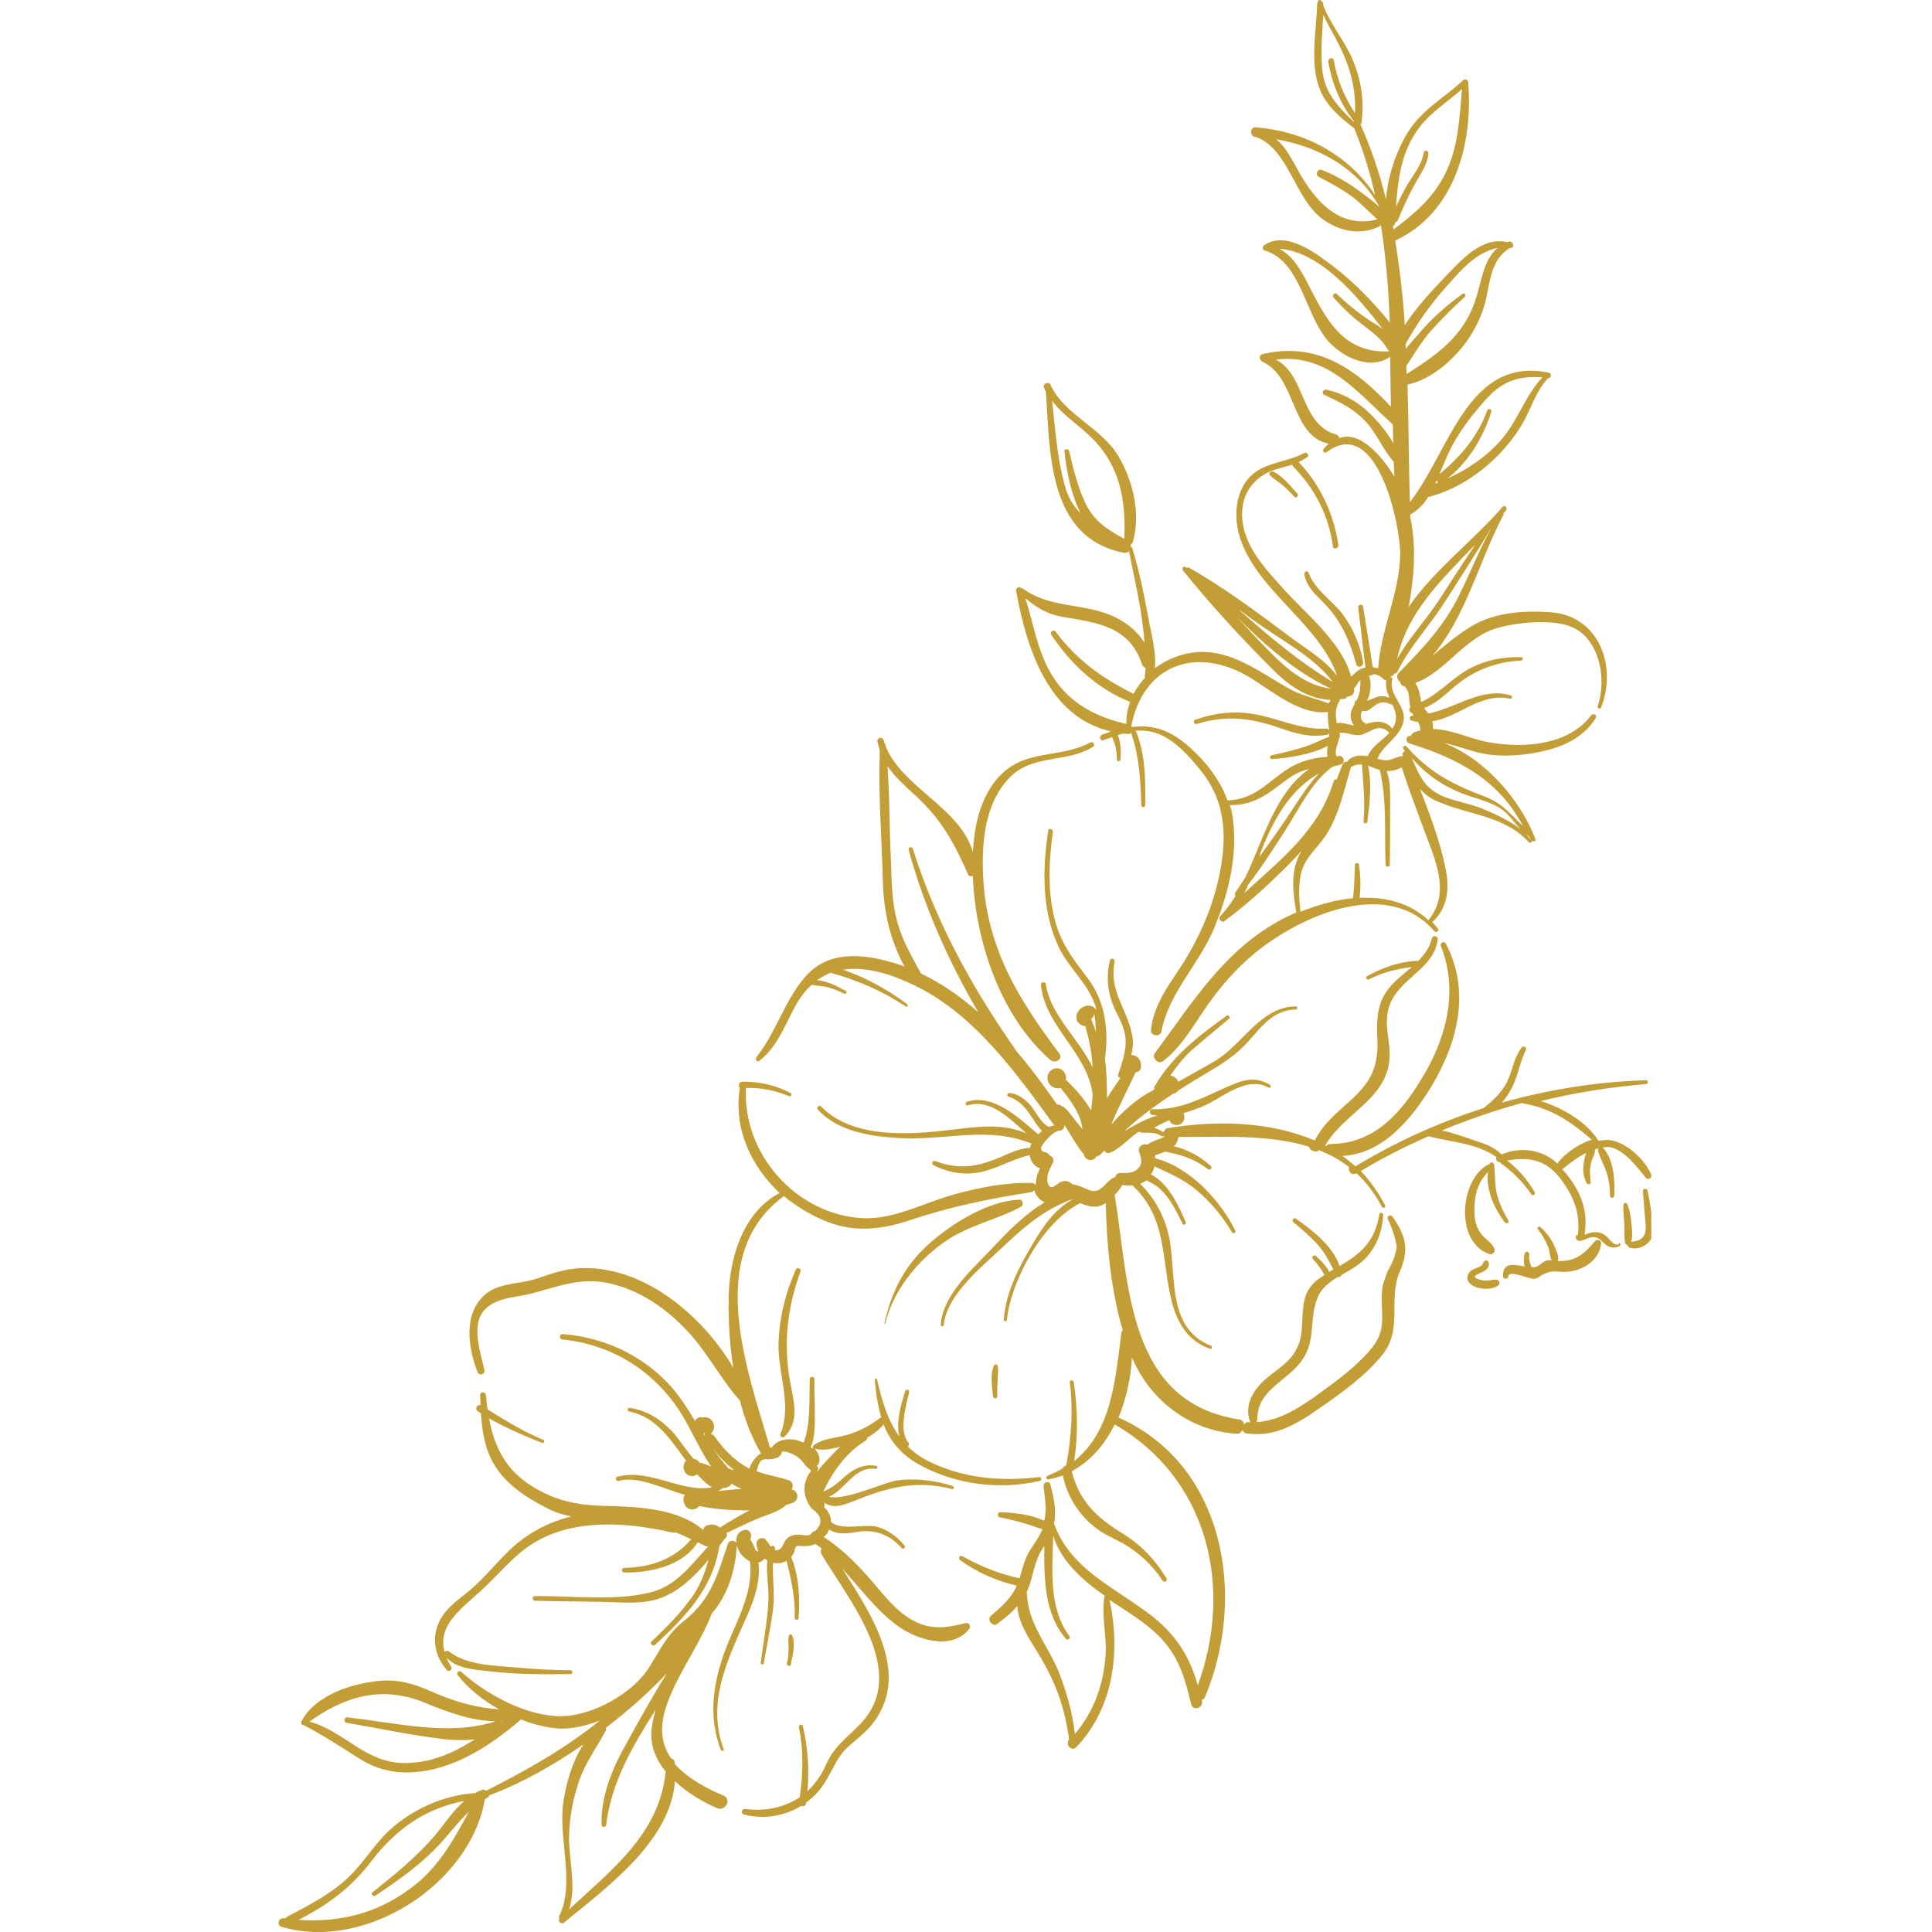 <svg xmlns="http://www.w3.org/2000/svg" xmlns:xlink="http://www.w3.org/1999/xlink" width="128" zoomAndPan="magnify" viewBox="0 0 96 96" height="128" preserveAspectRatio="xMidYMid meet" version="1.0"><defs><clipPath id="6f4d131e09"><path d="M 13.84 0 L 82.051 0 L 82.051 96 L 13.84 96 Z M 13.84 0 " clip-rule="nonzero"/></clipPath></defs><g clip-path="url(#6f4d131e09)"><path fill="#c39d35" d="M 74.797 60.758 C 74.875 60.836 75.008 60.742 74.953 60.645 C 74.703 60.242 74.492 59.781 74.375 59.32 C 74.262 58.84 74.301 58.359 74.242 57.879 C 74.223 57.746 74.051 57.707 74.012 57.84 L 74.012 57.859 C 73.973 57.859 73.934 57.859 73.914 57.879 C 72.512 58.688 72.301 61.738 74.012 62.316 C 74.184 62.371 74.336 62.16 74.242 62.008 C 74.105 61.758 73.934 61.66 73.723 61.453 C 73.359 61.086 73.262 60.645 73.262 60.145 C 73.262 59.398 73.414 58.762 73.934 58.246 C 73.82 59.129 74.281 60.125 74.797 60.758 Z M 63.277 23.434 C 63.145 23.379 62.988 23.531 63.125 23.645 C 63.316 23.82 63.547 23.953 63.758 24.125 C 63.949 24.301 64.141 24.492 64.316 24.684 C 64.41 24.777 64.547 24.645 64.469 24.531 C 64.121 24.145 63.738 23.664 63.277 23.434 Z M 65.023 28.465 C 64.969 28.332 64.797 28.387 64.812 28.523 C 64.91 29.234 65.523 29.656 65.965 30.156 C 66.695 30.98 67.098 31.922 67.387 32.996 C 67.445 33.227 67.77 33.133 67.73 32.898 C 67.598 32.074 67.254 31.27 66.773 30.598 C 66.234 29.848 65.352 29.348 65.023 28.465 Z M 39.297 82.707 C 39.375 82.285 39.547 81.648 39.355 81.246 C 39.316 81.188 39.219 81.207 39.203 81.266 C 39.145 81.457 39.184 81.668 39.184 81.879 C 39.184 82.148 39.164 82.398 39.105 82.648 C 39.086 82.781 39.258 82.84 39.297 82.707 Z M 39.547 63.082 C 39.027 64.254 38.723 65.465 38.684 66.75 C 38.645 68.246 39.375 69.82 38.777 71.262 C 38.723 71.379 38.914 71.473 38.988 71.379 C 39.758 70.629 39.43 69.59 39.258 68.652 C 38.914 66.789 39.125 64.945 39.777 63.18 C 39.836 63.047 39.605 62.93 39.547 63.082 Z M 49.57 67.863 C 49.551 67.789 49.434 67.77 49.395 67.844 C 49.184 68.266 49.301 68.918 49.34 69.383 C 49.359 69.516 49.551 69.516 49.551 69.383 C 49.551 69.113 49.551 68.844 49.57 68.574 C 49.57 68.344 49.629 68.094 49.57 67.863 Z M 79.273 61.66 C 78.676 62.336 78.312 62.68 77.41 62.66 C 77.484 62.41 77.312 62.086 77.219 61.875 C 77.062 61.527 76.832 61.238 76.547 60.973 C 76.469 60.914 76.352 60.988 76.41 61.066 C 76.621 61.336 76.797 61.645 76.93 61.969 C 77.004 62.16 77.004 62.43 77.102 62.621 C 76.988 62.621 76.891 62.621 76.777 62.66 C 76.641 62.719 76.469 62.91 76.332 62.949 C 76.277 62.969 76.18 62.969 76.102 62.969 C 76.027 62.758 75.949 62.582 75.988 62.352 C 76.008 62.199 75.797 62.125 75.758 62.297 C 75.719 62.488 75.699 62.719 75.758 62.93 C 75.238 62.832 74.664 62.699 74.684 63.41 C 74.684 63.582 74.934 63.582 74.953 63.41 C 74.988 63.082 76.027 63.582 76.238 63.543 C 76.508 63.504 76.469 63.41 76.699 63.312 C 77.141 63.102 77.312 63.199 77.754 63.199 C 78.562 63.199 79.5 62.641 79.559 61.777 C 79.578 61.645 79.367 61.547 79.273 61.66 Z M 74.336 63.582 C 74.125 63.582 73.914 63.66 73.684 63.621 C 73.57 63.602 73.453 63.562 73.359 63.523 C 73.184 63.43 73.34 63.352 73.473 63.293 C 73.723 63.18 74.031 63.062 73.973 62.738 C 73.953 62.602 73.742 62.602 73.703 62.738 C 73.645 62.988 73.281 62.988 73.09 63.141 C 72.934 63.273 72.84 63.504 72.973 63.699 C 73.242 64.082 74.125 64.156 74.473 63.852 C 74.566 63.754 74.473 63.582 74.336 63.582 Z M 77.391 57.82 C 77.391 57.805 77.41 57.785 77.43 57.746 C 77.793 57.305 78.445 56.824 79.098 56.633 C 78.043 55.73 77.102 55.078 75.699 54.828 C 75.68 54.828 75.645 54.809 75.625 54.809 C 74.281 55.172 72.953 55.633 71.648 56.172 C 72.168 56.285 72.688 56.461 73.164 56.633 C 73.684 56.805 74.223 56.957 74.605 57.363 C 75.566 56.957 76.641 57.113 77.391 57.82 Z M 56.559 58.055 C 56.809 57.785 56.691 57.516 56.598 57.227 C 56.52 56.996 56.789 56.785 57 56.883 C 57.152 56.766 57.344 56.691 57.555 56.613 C 57.652 56.574 57.805 56.535 57.863 56.461 C 57.844 56.461 57.844 56.441 57.824 56.441 C 57.785 56.477 57.73 56.477 57.691 56.441 C 57.48 56.305 57.25 56.285 57.02 56.285 C 56.867 56.285 56.711 56.305 56.598 56.23 C 56.578 56.246 56.559 56.246 56.539 56.266 C 56.059 56.574 55.656 57.094 55.137 57.285 C 55.043 57.324 54.926 57.266 54.867 57.168 C 54.793 57.246 54.734 57.324 54.656 57.383 C 54.598 57.438 54.523 57.457 54.465 57.477 C 54.332 57.746 53.891 57.668 53.852 57.344 C 53.582 57.055 53.391 56.691 53.18 56.363 C 53.082 56.211 52.988 56.035 52.871 55.883 C 52.91 55.996 52.852 56.152 52.68 56.172 C 52.41 56.191 52.121 56.496 51.949 56.691 C 51.875 56.785 51.699 56.977 51.738 57.113 C 51.777 57.246 51.891 57.227 51.988 57.266 C 52.066 57.305 52.121 57.344 52.16 57.418 C 52.297 57.457 52.391 57.629 52.316 57.785 C 52.199 58.016 52.066 58.227 52.047 58.492 C 52.027 58.629 52.047 58.992 52.258 58.992 C 52.391 58.992 52.621 58.742 52.777 58.707 C 52.988 58.648 53.121 58.707 53.293 58.84 C 53.293 58.84 53.293 58.84 53.312 58.859 C 53.332 58.859 53.352 58.859 53.391 58.859 C 53.621 58.918 53.832 59.012 54.062 59.109 C 54.426 59.262 54.617 59.164 54.867 58.918 C 55.043 58.727 55.215 58.551 55.426 58.477 C 55.445 58.359 55.539 58.285 55.676 58.285 C 55.965 58.285 56.309 58.32 56.559 58.055 Z M 53.641 50.352 C 53.641 50.336 53.641 50.336 53.641 50.352 Z M 53.945 50.469 Z M 54.215 50.641 C 54.312 50.852 54.387 51.062 54.445 51.273 C 54.445 50.969 54.426 50.66 54.371 50.352 C 54.371 50.449 54.312 50.566 54.215 50.641 Z M 54.887 79.289 C 53.793 78.52 52.738 77.598 52.332 76.312 C 52.297 78.02 52.086 79.863 53.141 81.305 C 53.219 81.398 53.043 81.535 52.969 81.438 C 51.891 80.191 51.875 78.441 51.891 76.812 C 51.816 76.926 51.738 77.062 51.66 77.195 C 51.355 77.809 51.297 78.52 51.008 79.133 C 51.008 79.152 51.027 79.172 51.027 79.191 C 51.086 80.711 52.086 81.766 52.621 83.109 C 53.004 84.086 53.293 85.125 53.41 86.16 C 54.387 85.008 54.848 83.664 54.945 82.129 C 54.984 81.305 54.715 80.152 54.887 79.289 Z M 40.488 71.992 C 40.641 72.164 40.738 72.375 40.719 72.605 C 40.699 72.703 40.66 72.797 40.582 72.836 C 40.641 72.875 40.68 72.934 40.641 73.027 C 40.621 73.066 40.621 73.105 40.602 73.145 C 40.758 72.914 40.949 72.703 41.121 72.531 C 41.332 72.301 41.543 72.07 41.754 71.879 C 41.332 72.012 40.871 72.086 40.488 71.992 Z M 36.82 73.988 C 36.84 73.988 36.859 73.988 36.859 73.988 C 36.688 73.91 36.512 73.836 36.359 73.719 C 36.262 73.875 36.129 73.93 35.957 73.93 C 35.859 73.988 35.766 74.047 35.668 74.086 C 36.07 74.047 36.438 74.008 36.82 73.988 Z M 36.207 72.973 C 36.301 73.008 36.398 73.027 36.477 73.047 C 36.035 72.703 35.648 72.301 35.359 71.879 C 35.609 72.262 35.898 72.625 36.207 72.973 Z M 34.957 71.223 C 34.996 71.281 35.035 71.359 35.074 71.414 C 35.055 71.398 35.055 71.379 35.035 71.34 C 35.016 71.281 34.996 71.242 35.016 71.184 C 34.996 71.203 34.977 71.223 34.957 71.223 Z M 80.441 61.93 C 80.191 62.047 79.98 61.988 79.77 61.836 C 79.578 61.68 79.465 61.469 79.176 61.469 C 78.945 61.469 78.754 61.625 78.523 61.66 C 78.371 61.699 78.215 61.488 78.352 61.375 C 78.371 61.355 78.387 61.355 78.406 61.336 C 78.523 60.242 78.195 59.453 77.543 58.57 C 76.812 57.609 75.949 57.477 74.895 57.668 C 75.449 58.109 75.91 58.629 76.258 59.242 C 76.316 59.359 76.16 59.453 76.086 59.34 C 75.68 58.742 75.184 58.246 74.605 57.82 C 74.566 57.805 74.547 57.766 74.547 57.746 C 74.395 57.766 74.301 57.609 74.355 57.496 C 73.395 56.805 72.07 56.746 70.977 56.461 C 69.844 56.957 68.711 57.535 67.617 58.188 C 68.078 58.668 68.48 59.242 68.828 59.895 C 68.883 59.992 68.73 60.07 68.672 59.973 C 68.309 59.301 67.887 58.742 67.406 58.301 C 67.406 58.301 67.406 58.301 67.387 58.301 C 67.156 58.438 66.965 58.188 67.043 57.996 C 66.578 57.629 66.062 57.363 65.543 57.148 C 65.391 57.305 65.082 57.168 65.043 56.977 C 63.047 56.363 60.707 56.496 58.555 56.496 C 58.535 56.633 58.477 56.785 58.402 56.883 C 58.383 56.902 58.344 56.938 58.324 56.957 C 59.016 57.113 59.648 57.477 60.168 57.938 C 60.262 58.035 60.129 58.168 60.016 58.09 C 59.359 57.59 58.668 57.363 57.902 57.227 C 57.863 57.246 57.824 57.246 57.805 57.266 C 57.672 57.324 57.52 57.344 57.383 57.418 C 57.402 57.457 57.402 57.516 57.402 57.555 C 59.113 57.996 60.629 59.629 61.379 61.145 C 61.434 61.238 61.281 61.336 61.223 61.238 C 60.742 60.434 60.129 59.684 59.398 59.09 C 58.766 58.57 58.074 58.285 57.363 57.957 C 57.324 58.109 57.27 58.246 57.191 58.359 C 58.055 58.781 58.574 59.934 58.918 60.723 C 58.957 60.816 58.824 60.914 58.766 60.816 C 58.496 60.281 58.227 59.703 57.824 59.262 C 57.574 58.973 57.289 58.801 56.961 58.648 C 56.867 58.727 56.77 58.781 56.652 58.82 C 57.48 59.645 57.98 60.645 58.152 61.816 C 58.422 63.621 58.074 66.039 60.168 66.867 C 60.262 66.902 60.227 67.059 60.129 67.02 C 59.035 66.652 58.477 65.715 58.211 64.621 C 57.691 62.469 57.996 60.531 56.27 58.898 C 56.098 58.918 55.945 58.918 55.77 58.879 C 55.676 59.051 55.539 59.223 55.387 59.379 C 56.117 63.793 55.98 69.668 61.57 70.531 C 61.723 70.551 61.801 70.668 61.82 70.801 C 61.855 70.727 61.934 70.648 62.051 70.668 C 62.086 70.668 62.105 70.668 62.145 70.668 C 62.125 70.648 62.105 70.609 62.086 70.57 C 61.855 69.766 62.262 69.094 62.855 68.555 C 63.258 68.191 63.758 67.902 64.121 67.48 C 64.832 66.637 64.641 65.906 64.758 64.945 C 64.832 64.176 65.18 63.734 65.812 63.352 C 65.754 63.254 65.695 63.16 65.641 63.062 C 65.523 62.891 65.391 62.719 65.234 62.566 C 65.141 62.469 65.293 62.316 65.391 62.41 C 65.562 62.566 65.715 62.719 65.852 62.891 C 65.926 62.988 66.004 63.082 66.043 63.199 C 66.121 63.16 66.176 63.121 66.254 63.082 C 66.043 62.66 65.832 62.258 65.504 61.875 C 65.121 61.453 64.699 61.086 64.258 60.723 C 64.16 60.645 64.297 60.473 64.391 60.551 C 65.199 61.125 66.234 61.91 66.562 62.91 C 67.578 62.316 68.309 61.738 68.539 60.336 C 68.559 60.223 68.73 60.262 68.73 60.355 C 68.691 61.164 68.422 61.91 67.867 62.508 C 67.52 62.871 67.078 63.121 66.656 63.352 C 66.637 63.43 66.562 63.469 66.484 63.449 C 66.023 63.719 65.621 64.043 65.43 64.582 C 65.062 65.598 65.371 66.617 64.719 67.559 C 63.988 68.633 62.492 69.016 62.473 70.512 C 62.473 70.57 62.453 70.629 62.414 70.668 C 63.625 70.59 64.621 69.918 65.602 69.207 C 66.504 68.555 67.52 67.805 68.211 66.922 C 68.98 65.945 68.539 65.062 68.691 63.984 C 68.75 63.641 68.848 63.484 68.941 63.18 C 69.172 62.812 69.344 62.391 69.402 61.949 C 69.324 61.469 69.172 61.008 68.961 60.586 C 68.883 60.434 69.094 60.316 69.191 60.453 C 69.844 61.395 70.035 62.066 69.574 63.141 C 68.941 64.543 69.73 66 68.711 67.289 C 67.867 68.363 66.617 69.246 65.504 70.016 C 64.41 70.781 63.297 71.434 61.934 71.223 C 61.82 71.203 61.762 71.129 61.742 71.051 C 61.684 71.164 61.59 71.262 61.434 71.242 C 59.133 71.09 57.172 69.609 56.27 67.5 C 56.27 67.48 56.25 67.461 56.25 67.422 C 56.191 68.422 55.98 69.477 55.578 70.438 C 60.898 72.797 61.953 79.383 59.879 84.316 C 59.84 84.395 59.785 84.453 59.707 84.473 C 59.707 84.492 59.727 84.512 59.727 84.531 C 59.805 84.875 59.266 85.027 59.188 84.684 C 58.883 83.379 58.555 82.246 57.555 81.266 C 56.848 80.574 55.965 80.055 55.137 79.5 C 55.676 82.055 55.348 84.855 53.484 86.812 C 53.254 87.047 52.91 86.699 53.121 86.449 C 52.91 84.777 52.391 83.434 51.488 81.996 C 51.047 81.285 50.605 80.594 50.547 79.805 C 50.262 80.152 49.895 80.422 49.551 80.691 C 49.32 80.863 49.012 80.461 49.242 80.285 C 49.781 79.824 50.242 79.422 50.527 78.789 C 49.512 78.559 48.57 78.137 47.707 77.523 C 47.59 77.445 47.688 77.254 47.82 77.328 C 48.723 77.828 49.664 78.215 50.664 78.422 C 50.777 78.059 50.855 77.695 51.008 77.348 C 51.184 76.965 51.43 76.695 51.625 76.332 C 51.699 76.215 51.738 76.102 51.797 75.984 C 51.527 75.91 51.258 75.793 50.988 75.719 C 50.547 75.582 50.105 75.484 49.664 75.391 C 49.531 75.352 49.57 75.141 49.703 75.141 C 50.395 75.16 51.219 75.254 51.875 75.562 C 51.891 75.543 51.891 75.523 51.91 75.504 C 52.008 74.988 51.93 74.469 51.855 73.875 C 51.816 73.645 52.141 73.547 52.199 73.777 C 52.332 74.316 52.469 74.871 52.41 75.43 C 52.41 75.523 52.391 75.602 52.371 75.699 C 53.199 78.02 55.465 78.902 57.27 80.324 C 58.461 81.266 59.133 82.359 59.516 83.742 C 61.301 78.887 60.035 73.453 55.387 70.781 C 54.906 71.762 54.195 72.605 53.254 73.105 C 53.621 74.566 54.465 75.391 55.75 76.176 C 56.691 76.754 57.383 77.484 57.961 78.422 C 58.035 78.559 57.844 78.672 57.766 78.539 C 57.27 77.77 56.598 77.156 55.809 76.695 C 55.328 76.426 54.828 76.234 54.406 75.891 C 53.582 75.238 53.023 74.336 52.812 73.316 C 52.582 73.395 52.352 73.469 52.102 73.508 C 51.988 73.527 51.949 73.375 52.047 73.336 C 52.316 73.223 52.562 73.105 52.797 72.973 C 52.832 72.895 52.91 72.836 52.988 72.816 C 52.988 72.797 52.988 72.797 52.988 72.777 C 53.234 71.414 53.332 70.055 53.16 68.691 C 53.141 68.574 53.332 68.555 53.352 68.672 C 53.543 69.996 53.582 71.281 53.371 72.605 C 55.215 71.129 55.406 68.691 55.715 66.27 C 55.715 66.195 55.75 66.137 55.789 66.098 C 55.195 64.102 54.984 61.797 54.945 59.781 C 54.867 59.82 54.812 59.859 54.734 59.895 C 54.387 60.031 54.023 59.934 53.68 59.781 C 51.816 60.703 50.242 63.621 50.031 65.578 C 50.012 65.676 49.855 65.676 49.875 65.578 C 49.992 64.156 50.625 62.969 51.336 61.777 C 51.855 60.895 52.43 60.07 53.312 59.59 C 53.312 59.59 53.312 59.59 53.293 59.59 C 51.91 60.07 50.855 60.988 49.801 61.988 C 48.762 62.969 47.035 64.352 46.898 65.828 C 46.898 65.926 46.746 65.926 46.746 65.828 C 46.844 64.352 48.301 63.082 49.262 62.066 C 50.031 61.238 50.914 60.336 51.91 59.742 C 51.719 59.664 51.547 59.492 51.449 59.301 C 51.43 59.242 51.41 59.184 51.395 59.129 C 51.355 59.184 51.297 59.242 51.219 59.242 C 49.129 59.57 47.246 59.953 45.23 60.625 C 43.73 61.125 42.371 61.258 40.891 60.625 C 40.199 60.316 39.527 59.914 38.953 59.434 C 34.977 62.336 37.129 68.074 38.262 71.934 C 38.301 71.934 38.316 71.914 38.355 71.914 C 38.625 71.551 39.105 71.453 39.547 71.551 C 39.66 71.57 39.797 71.629 39.93 71.684 C 40.297 70.742 40.199 69.477 40.238 68.516 C 40.238 68.383 40.469 68.383 40.469 68.516 C 40.449 69.383 40.527 70.246 40.469 71.09 C 40.449 71.379 40.41 71.664 40.277 71.895 C 40.316 71.934 40.352 71.953 40.391 71.992 C 40.371 71.914 40.391 71.84 40.449 71.801 C 40.891 71.473 41.562 71.453 42.082 71.301 C 42.734 71.109 43.254 70.82 43.789 70.418 C 43.617 69.84 43.52 69.227 43.465 68.555 C 43.465 68.496 43.559 68.477 43.578 68.535 C 43.828 69.629 44.117 70.59 44.691 71.379 C 44.5 70.688 44.789 69.707 44.98 69.133 C 45.02 68.996 45.211 69.055 45.172 69.188 C 45.02 69.859 44.652 71.07 45.133 71.684 C 45.191 71.742 45.172 71.82 45.113 71.879 C 45.461 72.223 45.883 72.512 46.422 72.742 C 48.09 73.488 49.855 73.605 51.645 73.395 C 51.758 73.375 51.777 73.566 51.66 73.586 C 49.684 74.047 47.516 73.777 45.711 72.797 C 44.789 72.301 44.23 71.609 43.906 70.781 C 43.676 71.051 43.406 71.262 43.098 71.434 C 43.098 71.492 43.078 71.551 43.004 71.59 C 42.082 72.145 41.352 73.145 40.91 74.125 C 41.141 74.008 41.371 73.895 41.602 73.699 C 41.793 73.547 41.945 73.395 42.141 73.238 C 42.562 72.914 43.004 72.742 43.539 72.836 C 43.637 72.855 43.598 73.008 43.5 72.988 C 42.465 72.836 42.004 74.027 41.199 74.371 C 42.043 74.582 44 73.605 44.672 73.547 C 45.594 73.453 46.461 73.566 47.34 73.836 C 47.438 73.875 47.398 74.027 47.305 73.988 C 45.383 73.508 44 73.949 42.234 74.66 C 41.734 74.852 41.332 74.93 40.949 74.66 C 40.949 74.68 40.969 74.699 40.969 74.719 C 40.988 74.777 40.969 74.832 40.949 74.891 C 41.16 75.082 41.293 75.332 41.293 75.621 C 41.793 76.082 42.984 75.699 43.598 75.871 C 44.137 76.023 44.598 76.371 44.941 76.793 C 45.02 76.887 44.883 77.023 44.809 76.926 C 44.367 76.426 43.789 76.102 43.098 76.082 C 42.617 76.062 42.141 76.254 41.68 76.176 C 41.504 76.156 41.332 76.082 41.199 76.004 C 41.141 76.156 41.043 76.293 40.93 76.371 C 41.984 77.062 42.773 77.906 43.598 78.887 C 44.117 79.5 44.652 80.133 45.363 80.516 C 46.266 81.016 47.035 80.883 47.977 80.652 C 48.168 80.613 48.262 80.824 48.148 80.957 C 47.266 82.035 45.555 81.477 44.598 80.785 C 43.52 79.996 42.754 78.922 41.852 77.945 C 43.367 80.324 45.344 83.301 43.254 85.777 C 43.078 85.988 42.887 86.141 42.676 86.336 C 41.984 86.93 41.812 87.027 41.352 87.93 C 41.062 88.465 40.797 88.945 40.332 89.348 C 40.238 89.426 40.141 89.504 40.047 89.578 C 40.047 89.598 40.047 89.617 40.047 89.617 C 40.027 89.75 39.91 89.77 39.816 89.734 C 38.953 90.25 37.934 90.422 36.953 90.156 C 36.781 90.098 36.859 89.867 37.031 89.887 C 38.031 90.02 38.973 89.809 39.738 89.309 C 39.91 88.141 39.93 86.988 39.699 85.816 C 39.68 85.699 39.855 85.645 39.891 85.758 C 40.141 86.832 40.219 87.91 40.121 89.004 C 40.488 88.656 40.797 88.234 41.023 87.734 C 41.449 86.758 41.965 86.469 42.695 85.719 C 45.25 83.148 42.215 79.574 40.812 77.215 C 40.758 77.117 40.777 77.023 40.832 76.945 C 40.738 76.867 40.621 76.793 40.508 76.715 C 40.332 76.812 40.141 76.828 39.93 76.828 C 39.836 76.828 39.66 76.793 39.586 76.828 C 39.488 76.887 39.488 77.098 39.43 77.195 C 39.395 77.254 39.355 77.309 39.316 77.367 C 39.699 78.328 39.758 79.383 39.68 80.402 C 39.68 80.516 39.488 80.516 39.488 80.402 C 39.527 79.422 39.316 78.5 39.086 77.559 C 38.875 77.676 38.645 77.695 38.414 77.656 C 38.375 78.422 38.508 79.172 38.414 79.941 C 38.301 80.844 38.105 81.746 37.953 82.648 C 37.934 82.742 37.781 82.707 37.801 82.609 C 37.934 81.59 38.145 80.496 38.184 79.461 C 38.203 78.809 38.066 78.176 38.125 77.539 C 38.066 77.504 38.031 77.484 37.992 77.445 C 37.914 77.539 37.82 77.617 37.684 77.637 C 37.801 78.539 37.492 79.461 37.109 80.324 C 36.168 82.438 35.094 84.566 35.957 86.91 C 35.996 87.008 35.84 87.047 35.82 86.949 C 35.227 85.434 35.398 83.859 35.918 82.32 C 36.477 80.691 37.473 79.25 37.262 77.578 C 37.129 77.523 37.012 77.426 36.914 77.328 C 36.57 77.004 36.359 76.195 36.973 76.023 C 37.184 75.965 37.359 76.156 37.32 76.371 C 37.301 76.426 37.281 76.465 37.281 76.504 C 37.301 76.523 37.301 76.523 37.32 76.543 C 37.414 76.715 37.492 76.867 37.551 77.043 C 37.609 77.078 37.664 77.098 37.684 77.078 C 37.629 76.965 37.59 76.828 37.59 76.695 C 37.59 76.465 37.895 76.332 38.051 76.504 C 38.125 76.602 38.223 76.734 38.301 76.848 C 38.395 76.773 38.547 76.828 38.508 76.984 C 38.508 77.004 38.508 77.004 38.508 77.023 C 38.586 77.043 38.645 77.043 38.738 76.984 C 38.934 76.867 38.934 76.602 39.105 76.445 C 39.258 76.312 39.449 76.254 39.66 76.254 C 39.836 76.254 40.219 76.371 40.316 76.195 C 40.371 76.102 40.449 76.082 40.527 76.062 C 40.582 75.984 40.66 75.91 40.719 75.793 C 40.812 75.562 40.758 75.312 40.562 75.16 C 40.547 75.141 40.547 75.121 40.527 75.102 C 40.219 74.949 40.047 74.508 39.988 74.199 C 39.93 73.797 40.047 73.414 40.297 73.086 L 40.316 73.066 C 40.297 73.066 40.277 73.047 40.277 73.047 C 40.008 72.875 39.891 72.566 39.605 72.375 C 39.43 72.262 39.105 72.105 38.855 72.125 C 38.836 72.414 38.473 72.512 38.203 72.512 C 38.012 72.512 37.855 72.473 37.742 72.684 C 37.664 72.816 37.645 72.973 37.59 73.105 C 38.105 73.297 38.645 73.375 39.184 73.547 C 39.41 73.625 39.43 73.855 39.336 74.008 C 39.68 74.086 39.738 74.547 39.375 74.68 C 39.277 74.719 39.164 74.738 39.066 74.777 C 38.684 75.141 38.066 75.273 37.59 75.484 C 37.09 75.699 36.59 75.945 36.09 76.176 C 36.129 76.234 36.148 76.312 36.09 76.371 C 35.977 76.504 35.859 76.656 35.746 76.812 C 35.418 78.902 34.133 80.266 32.559 81.727 C 32.441 81.84 32.25 81.648 32.387 81.555 C 33.133 80.844 33.883 80.094 34.461 79.25 C 34.824 78.691 35.035 78.117 35.207 77.504 C 34.516 78.328 33.711 79.117 32.73 79.441 C 31.848 79.73 30.828 79.613 29.906 79.594 C 28.797 79.574 27.68 79.574 26.586 79.539 C 26.434 79.539 26.434 79.309 26.586 79.309 C 28.391 79.289 30.445 79.559 32.211 79.152 C 33.594 78.848 34.305 77.789 35.188 76.848 C 35.148 76.848 35.094 76.848 35.055 76.828 C 34.918 76.754 34.805 76.695 34.668 76.637 C 33.922 77.809 32.328 78.156 31.023 78.137 C 30.867 78.137 30.867 77.906 31.023 77.906 C 32.328 77.887 33.52 77.465 34.344 76.484 C 34.074 76.352 33.824 76.234 33.555 76.141 C 33.5 76.156 33.441 76.156 33.363 76.141 C 30.906 75.582 27.988 75.41 25.914 77.098 C 25.184 77.695 24.57 78.441 23.859 79.078 C 22.863 79.98 21.73 80.785 22.094 82.09 C 22.133 82.035 22.246 81.996 22.324 82.07 C 23.207 82.762 24.629 82.762 25.684 82.859 C 26.566 82.938 27.469 82.992 28.352 82.992 C 28.469 82.992 28.469 83.184 28.352 83.184 C 27.008 83.203 25.684 83.203 24.359 83.051 C 23.59 82.957 22.746 82.938 22.191 82.379 C 22.246 82.531 22.324 82.668 22.422 82.82 C 22.496 82.957 22.305 83.109 22.211 82.992 C 21.52 82.207 21.402 81.168 21.996 80.285 C 22.363 79.73 22.957 79.363 23.438 78.941 C 24.051 78.406 24.57 77.77 25.148 77.195 C 26.105 76.215 27.219 75.641 28.391 75.352 C 27.988 75.273 27.605 75.16 27.203 74.949 C 26.203 74.449 25.164 73.777 24.57 72.797 C 24.09 72.012 23.957 71.129 23.898 70.227 C 23.84 70.188 23.805 70.168 23.746 70.129 C 23.57 70.016 23.707 69.766 23.879 69.82 C 23.879 69.648 23.859 69.496 23.859 69.324 C 23.859 69.133 24.129 69.148 24.148 69.324 C 24.168 69.555 24.188 69.805 24.227 70.035 C 25.129 70.59 26.031 71.148 27.008 71.551 C 27.086 71.59 27.027 71.723 26.953 71.703 C 26.031 71.34 25.148 70.957 24.301 70.477 C 24.551 71.84 25.09 73.008 26.414 73.836 C 27.66 74.621 28.812 74.812 30.254 74.832 C 31.75 74.871 33.73 74.969 34.938 76.023 C 34.957 75.93 35.016 75.852 35.094 75.812 C 35.324 75.719 35.59 75.734 35.766 75.91 C 36.242 75.602 36.742 75.312 37.242 75.047 C 36.359 75.062 35.477 74.988 34.746 74.832 C 34.594 75.027 34.285 75.082 34.094 74.871 C 34.035 74.797 33.996 74.719 33.98 74.641 C 33.961 74.602 33.961 74.582 33.961 74.547 C 33.941 74.449 33.98 74.352 34.035 74.277 C 32.922 73.969 31.715 73.316 30.734 73.586 C 30.598 73.625 30.543 73.414 30.676 73.375 C 32.309 72.953 33.824 74.18 35.379 73.91 C 35.168 73.777 34.996 73.625 34.863 73.488 C 34.785 73.414 34.707 73.336 34.633 73.258 C 34.496 73.355 34.344 73.375 34.191 73.297 C 33.961 73.164 33.902 72.855 34.035 72.645 C 34.055 72.625 34.074 72.605 34.094 72.586 C 33.324 71.551 32.637 70.418 31.254 70.129 C 31.137 70.109 31.176 69.938 31.309 69.957 C 32.23 70.109 32.902 70.57 33.52 71.262 C 33.672 71.434 34.035 71.973 34.461 72.492 C 34.477 72.492 34.477 72.492 34.496 72.492 C 34.613 72.512 34.727 72.605 34.766 72.703 C 34.805 72.684 34.863 72.684 34.898 72.703 C 35.055 72.758 35.188 72.816 35.34 72.875 C 34.863 72.184 34.496 71.379 34.113 70.688 C 32.828 68.344 30.617 66.828 27.949 66.559 C 27.777 66.539 27.777 66.289 27.949 66.289 C 29.906 66.441 31.75 67.25 33.133 68.672 C 33.711 69.266 34.133 69.938 34.535 70.609 C 34.555 70.57 34.574 70.531 34.613 70.512 C 34.688 70.418 34.805 70.398 34.918 70.438 C 35.207 70.359 35.496 70.59 35.477 70.918 C 35.477 71.051 35.398 71.184 35.305 71.262 C 35.379 71.262 35.438 71.281 35.496 71.359 C 35.957 72.012 36.492 72.586 37.203 72.953 C 37.223 72.953 37.223 72.973 37.242 72.973 C 37.32 72.684 37.551 72.375 37.781 72.242 C 37.801 72.242 37.801 72.223 37.82 72.223 C 37.359 71.453 37.012 70.551 36.762 69.59 C 35.82 68.535 35.168 67.23 34.191 66.176 C 33.191 65.098 31.965 64.215 30.543 63.832 C 28.949 63.391 27.836 63.91 26.336 64.293 C 25.57 64.484 24.609 64.465 24.035 65.137 C 23.398 65.887 23.898 67.27 24.07 68.074 C 24.109 68.305 23.805 68.383 23.727 68.172 C 23.246 66.941 22.996 65.215 24.168 64.273 C 24.879 63.719 25.875 63.812 26.703 63.523 C 27.488 63.254 28.199 63.008 29.043 63.008 C 32.039 62.988 34.883 65.328 36.438 67.961 C 36.242 66.75 36.188 65.523 36.207 64.445 C 36.242 62.508 36.914 60.242 38.738 59.281 C 37.32 57.938 36.438 56.094 36.762 54.059 C 36.668 53.965 36.707 53.77 36.879 53.75 L 36.898 53.75 C 36.914 53.75 36.953 53.75 36.973 53.75 C 37.781 53.75 38.547 53.926 39.277 54.309 C 39.395 54.367 39.297 54.52 39.184 54.461 C 38.508 54.176 37.801 54.039 37.07 54.059 C 36.879 57.305 39.547 60.355 42.867 60.531 C 44.422 60.605 45.922 59.762 47.379 59.359 C 48.629 59.012 49.973 58.742 51.258 58.781 C 51.355 58.781 51.41 58.82 51.469 58.879 C 51.469 58.59 51.547 58.301 51.68 58.055 C 51.566 58.016 51.449 57.957 51.375 57.859 C 51.258 57.727 51.184 57.574 51.164 57.398 C 50.223 57.609 49.414 58.168 48.457 58.285 C 47.727 58.379 47.035 58.227 46.383 57.898 C 46.266 57.84 46.344 57.648 46.461 57.688 C 47.727 58.168 48.688 57.957 49.895 57.418 C 50.336 57.227 50.738 57.055 51.184 57.035 C 51.184 56.996 51.203 56.977 51.203 56.938 C 51.219 56.902 51.238 56.863 51.258 56.824 C 49.07 55.941 47.016 56.672 44.75 56.555 C 43.328 56.477 41.641 56.246 40.641 55.133 C 40.547 55.039 40.699 54.887 40.797 54.98 C 42.387 56.613 45.25 56.383 47.324 56.133 C 48.551 55.98 49.875 55.805 51.008 56.324 C 50.164 55.574 49.203 54.578 48.09 54.922 C 47.977 54.961 47.938 54.789 48.051 54.75 C 49.34 54.309 50.664 55.574 51.586 56.363 C 51.645 56.305 51.719 56.246 51.777 56.191 C 51.645 56.074 51.527 55.902 51.43 55.75 C 51.086 55.23 50.758 54.691 50.125 54.5 C 49.992 54.461 50.051 54.289 50.184 54.309 C 50.605 54.367 50.953 54.617 51.219 54.941 C 51.488 55.27 51.719 55.805 52.121 55.996 C 52.219 55.961 52.316 55.941 52.391 55.922 C 50.492 53.328 48.512 50.527 45.613 49.047 C 45.574 49.047 45.539 49.027 45.5 48.988 C 45.094 48.797 44.691 48.625 44.27 48.473 C 43.387 48.184 42.598 48.07 41.891 48.184 C 43.043 48.586 44.098 49.164 45.074 49.895 C 45.152 49.949 45.074 50.066 45 50.008 C 43.848 49.238 42.598 48.703 41.273 48.336 C 41.043 48.434 40.812 48.551 40.602 48.703 C 41.102 48.742 41.621 49.008 42.023 49.238 C 42.121 49.297 42.043 49.414 41.945 49.375 C 41.68 49.238 41.391 49.125 41.102 49.047 C 40.852 48.988 40.582 48.988 40.332 48.934 C 40.008 49.223 39.719 49.605 39.469 50.086 C 38.973 51.008 38.586 52.062 37.723 52.715 C 37.609 52.812 37.512 52.621 37.59 52.523 C 38.605 51.254 39.027 49.566 40.141 48.395 C 41.234 47.262 42.848 47.395 44.25 47.801 C 44.48 47.859 44.711 47.934 44.941 48.031 C 44.23 46.688 43.906 45.344 43.867 43.73 C 43.809 41.598 43.637 39.43 43.715 37.297 C 43.676 37.164 43.637 37.008 43.598 36.855 C 43.559 36.664 43.848 36.566 43.906 36.777 C 43.926 36.816 43.945 36.875 43.945 36.914 C 43.965 36.934 43.98 36.973 44 37.008 C 44 37.027 44 37.047 44 37.066 C 44.828 39.141 47.746 40.156 48.34 42.348 C 48.418 41.004 48.707 39.621 49.629 38.602 C 50.934 37.184 52.621 37.719 54.176 36.895 C 54.312 36.816 54.445 37.027 54.312 37.105 C 53.004 37.93 51.336 37.453 50.184 38.621 C 48.898 39.93 48.762 41.945 48.859 43.691 C 49.051 47.129 50.625 49.68 52.641 52.352 C 52.832 52.621 52.43 52.867 52.199 52.676 C 49.723 50.527 48.457 46.762 48.34 43.52 C 48.262 43.555 48.148 43.555 48.109 43.461 C 47.418 41.887 46.766 40.695 45.48 39.523 C 44.98 39.062 44.461 38.602 44.098 38.066 C 44.211 39.621 44.191 41.215 44.27 42.77 C 44.309 43.844 44.309 44.938 44.637 45.977 C 44.883 46.82 45.344 47.59 45.766 48.375 C 46.805 48.875 47.746 49.527 48.609 50.297 C 47.113 47.742 45.902 44.996 45.152 42.23 C 45.113 42.098 45.309 42.039 45.363 42.176 C 46.133 44.652 47.227 46.957 48.531 49.184 C 49.148 50.219 49.82 51.238 50.508 52.234 C 51.238 53.078 51.891 53.98 52.527 54.887 C 52.582 54.887 52.641 54.887 52.699 54.922 C 52.719 54.922 52.719 54.941 52.738 54.961 L 52.758 54.961 C 52.812 54.98 52.891 55.02 52.93 55.078 C 52.969 55.098 53.004 55.117 53.023 55.152 C 53.273 55.48 53.543 55.805 53.793 56.113 C 53.754 55.902 53.715 55.691 53.621 55.461 C 53.391 54.941 53.043 54.48 52.699 54.059 C 52.527 54.117 52.316 54.059 52.18 53.906 C 51.969 53.676 52.008 53.293 52.297 53.137 C 52.602 52.965 52.969 53.215 52.969 53.539 C 52.969 53.578 52.969 53.598 52.949 53.637 C 53.352 54.02 53.871 54.578 54.215 55.172 C 54.254 54.922 54.273 54.672 54.293 54.422 C 54.062 52.312 51.949 51.062 51.719 48.934 C 51.699 48.797 51.949 48.758 51.969 48.895 C 52.18 50.43 53.621 51.621 54.293 53.043 C 54.254 52.332 54.121 51.641 53.926 50.988 C 53.695 50.969 53.469 50.797 53.484 50.527 C 53.504 50.16 53.891 49.895 54.234 49.988 C 54.352 50.027 54.426 50.105 54.484 50.199 C 54.484 50.16 54.465 50.141 54.465 50.105 C 54.141 48.914 53.082 48.105 52.582 47.012 C 51.758 45.207 51.797 43.191 52.086 41.273 C 52.102 41.117 52.332 41.195 52.316 41.328 C 52.121 42.75 52.047 44.211 52.391 45.609 C 52.68 46.84 53.312 47.645 54.062 48.625 C 54.926 49.777 55.098 51.199 54.906 52.602 C 54.984 53.195 55.004 53.789 55.004 54.422 C 55.004 54.48 55.004 54.52 55.004 54.578 C 55.215 54.23 55.445 53.887 55.676 53.559 C 55.598 53.559 55.539 53.484 55.559 53.406 C 55.789 52.695 56.059 52.023 55.867 51.254 C 55.75 50.777 55.465 50.352 55.289 49.895 C 55.023 49.164 54.965 48.473 55.156 47.723 C 55.195 47.57 55.406 47.645 55.387 47.781 C 55.098 49.203 55.945 50.047 56.23 51.312 C 56.328 51.699 56.309 52.062 56.211 52.426 C 56.27 52.426 56.309 52.426 56.367 52.445 C 56.637 52.543 56.73 52.812 56.691 53.062 C 56.672 53.195 56.539 53.273 56.422 53.293 C 56.02 54.176 55.578 55 55.215 55.883 C 55.828 55.172 56.559 54.539 57.363 54.137 C 57.344 54.098 57.344 54.059 57.363 54 C 58.246 52.465 59.555 51.484 60.953 50.469 C 61.051 50.41 61.148 50.547 61.07 50.621 C 60.477 51.121 59.859 51.621 59.266 52.141 C 58.824 52.523 58.477 52.984 58.152 53.445 C 58.172 53.445 58.211 53.445 58.227 53.465 C 58.383 53.504 58.496 53.617 58.555 53.75 C 59.148 53.406 59.766 53.078 60.379 52.715 C 61.742 51.91 62.645 50.008 64.391 50.008 C 64.488 50.008 64.488 50.16 64.391 50.16 C 63.066 50.199 62.547 51.273 61.723 52.062 C 61.262 52.504 60.723 52.867 60.168 53.195 C 59.609 53.523 59.074 53.848 58.535 54.195 C 58.477 54.27 58.402 54.328 58.305 54.348 L 58.285 54.348 C 57.48 54.887 56.711 55.441 55.965 56.113 C 55.945 56.133 55.926 56.172 55.906 56.191 C 56.059 56.094 56.23 55.996 56.367 55.922 C 56.75 55.711 57.113 55.539 57.52 55.422 C 57.441 55.422 57.344 55.402 57.27 55.402 C 57.094 55.383 57.074 55.117 57.27 55.117 C 58.918 55.152 60.016 54.367 61.453 53.809 C 62.051 53.578 62.547 53.578 63.105 53.906 C 63.203 53.965 63.105 54.098 63.027 54.039 C 61.895 53.426 60.707 54.598 59.707 55 C 59.398 55.117 59.113 55.23 58.805 55.309 C 58.824 55.344 58.844 55.383 58.844 55.422 C 58.918 55.789 58.555 56.016 58.246 55.844 C 58.172 55.805 58.133 55.73 58.113 55.652 C 57.863 55.77 57.594 55.902 57.344 56.035 C 57.52 56.094 57.691 56.172 57.824 56.266 C 57.844 56.172 57.902 56.074 58.035 56.055 C 60.477 55.652 63.125 55.73 65.332 56.672 C 65.66 55.996 66.195 55.5 66.773 54.98 C 67.926 53.98 68.52 53.254 68.441 51.641 C 68.402 50.719 68.402 49.875 69 49.125 C 69.324 48.703 69.766 48.395 70.152 48.051 C 69.402 48.145 68.711 48.316 68.02 48.664 C 67.926 48.723 67.828 48.566 67.926 48.512 C 68.691 48.07 69.594 47.762 70.477 47.742 C 70.785 47.434 71.035 47.09 71.148 46.629 C 71.207 46.438 71.477 46.512 71.438 46.707 C 71.305 47.609 70.652 48.086 69.996 48.684 C 69.422 49.223 68.98 49.719 68.922 50.566 C 68.867 51.273 69.113 51.965 69.039 52.676 C 68.848 54.652 66.734 55.344 65.852 56.918 C 65.871 56.938 65.891 56.938 65.906 56.938 C 65.945 56.883 66.023 56.844 66.102 56.844 C 68.422 56.844 69.785 55.098 70.844 53.254 C 71.938 51.332 72.438 49.105 71.59 46.992 C 71.535 46.84 71.766 46.742 71.84 46.879 C 73.07 49.223 72.457 51.754 71.148 53.945 C 70.152 55.594 68.711 57.344 66.695 57.438 C 66.926 57.59 67.137 57.766 67.348 57.957 C 69.344 56.746 71.496 55.77 73.723 55.059 C 74.203 54.672 74.625 54.289 74.895 53.734 C 75.164 53.176 75.219 52.562 75.605 52.062 C 75.699 51.93 75.891 52.043 75.816 52.176 C 75.488 52.848 75.41 53.598 75.027 54.23 C 74.914 54.422 74.777 54.617 74.625 54.789 C 76.949 54.137 79.367 53.75 81.785 53.676 C 81.922 53.676 81.902 53.867 81.785 53.867 C 80 54.02 78.273 54.289 76.562 54.711 C 77.66 55.059 78.793 55.711 79.406 56.652 C 79.406 56.672 79.426 56.672 79.426 56.691 C 79.637 56.652 79.828 56.633 80 56.652 C 80.828 56.766 81.746 57.629 82.055 58.379 C 82.113 58.531 81.883 58.648 81.785 58.531 C 81.383 58.035 80.902 57.398 80.328 57.113 C 80.117 56.996 79.867 56.977 79.637 57.016 L 79.656 57.035 C 80.191 57.629 80.25 58.648 80.211 59.414 C 80.211 59.551 80 59.551 80 59.414 C 80 58.992 79.945 58.59 79.809 58.207 C 79.695 57.859 79.5 57.535 79.406 57.188 C 79.387 57.133 79.406 57.094 79.445 57.055 C 79.387 57.074 79.309 57.094 79.254 57.113 C 79.273 57.363 79.078 57.609 79.043 57.84 C 78.984 58.148 79.004 58.438 79.043 58.742 C 79.059 58.84 78.906 58.879 78.848 58.801 C 78.676 58.492 78.637 58.148 78.695 57.805 C 78.715 57.648 78.754 57.457 78.828 57.285 C 78.387 57.496 77.984 57.805 77.695 58.055 C 77.68 58.07 77.641 58.07 77.621 58.09 C 77.641 58.109 77.641 58.109 77.66 58.129 C 78.504 59.09 78.945 60.105 78.734 61.355 C 78.945 61.258 79.215 61.203 79.426 61.238 C 79.578 61.258 79.715 61.336 79.828 61.434 C 79.98 61.566 80.156 61.895 80.422 61.836 C 80.48 61.645 80.598 61.875 80.441 61.93 Z M 82.094 60.551 C 82.035 60.086 81.961 59.609 81.863 59.148 C 81.844 59.031 81.633 59.051 81.633 59.184 C 81.672 59.723 81.73 60.262 81.766 60.797 C 81.805 61.145 81.766 61.527 81.363 61.645 C 81.25 61.68 81.152 61.68 81.059 61.719 C 81.133 61.395 81.094 61.047 81.059 60.723 C 81.02 60.414 80.98 60.105 80.848 59.82 C 80.809 59.723 80.672 59.781 80.672 59.859 C 80.637 60.184 80.711 60.512 80.711 60.855 C 80.73 61.164 80.691 61.453 80.75 61.758 C 80.77 61.836 80.828 61.855 80.883 61.875 C 80.883 61.93 80.902 61.969 80.961 61.988 C 81.383 62.141 81.941 61.875 82.094 61.453 C 82.211 61.164 82.133 60.836 82.094 60.551 Z M 52.797 30.652 C 52.047 30.52 51.508 30.195 50.953 29.73 C 51.375 31.059 51.566 32.461 52.332 33.648 C 53.18 34.973 54.484 35.629 55.965 35.973 C 55.965 35.59 56.02 35.223 56.156 34.879 C 54.523 34.227 53.199 32.996 52.238 31.539 C 52.141 31.383 52.371 31.25 52.469 31.402 C 53.484 32.785 54.812 33.727 56.328 34.477 C 56.48 34.188 56.672 33.918 56.883 33.688 C 56.883 33.668 56.883 33.648 56.883 33.629 C 56.902 33.477 56.902 33.344 56.922 33.188 C 56.848 33.168 56.789 33.113 56.75 33.016 C 56.117 31.098 54.484 30.941 52.797 30.652 Z M 56.211 36.086 C 56.23 36.105 56.23 36.105 56.25 36.125 C 57.152 36.012 57.996 36.203 58.883 36.934 C 59.805 37.699 60.59 38.66 60.992 39.773 C 62.355 39.715 62.914 38.91 63.949 38.238 C 64.547 37.836 65.254 37.645 65.965 37.605 C 65.926 37.414 65.945 37.203 65.984 37.066 C 65.141 37.488 64.102 37.66 63.203 37.719 C 63.086 37.719 63.066 37.547 63.184 37.527 C 63.738 37.414 64.297 37.277 64.832 37.105 C 65.254 36.973 65.641 36.758 66.043 36.605 C 66.043 36.547 66.043 36.492 66.043 36.434 C 66.043 36.434 66.043 36.434 66.043 36.414 C 66.023 36.473 66.004 36.512 65.926 36.512 C 65.062 36.664 64.332 36.434 63.508 36.145 C 62.105 35.664 60.898 35.531 59.457 35.973 C 59.324 36.012 59.266 35.801 59.398 35.762 C 60.281 35.453 61.164 35.32 62.105 35.453 C 63.43 35.629 64.547 36.281 65.906 36.203 C 65.965 36.203 66.023 36.242 66.043 36.281 C 66.043 36.262 66.043 36.262 66.043 36.242 C 66.004 35.953 65.965 35.664 65.984 35.379 C 64.562 35.551 63.164 34.285 62.012 33.609 C 59.359 32.074 56.789 33.094 56.211 36.086 Z M 66.141 34.227 C 64.371 33.398 62.836 32.035 61.434 30.637 C 61.801 31.02 62.164 31.422 62.527 31.805 C 63.586 32.898 64.621 34.016 66.141 34.227 Z M 62.434 30.922 C 62.125 30.711 61.836 30.48 61.531 30.27 C 63.008 31.574 64.488 32.844 66.215 33.879 C 65.352 32.672 63.508 31.711 62.434 30.922 Z M 67.289 34.188 C 67.289 34.227 67.289 34.285 67.289 34.32 C 67.289 34.512 67.117 34.609 66.945 34.609 C 66.926 34.668 66.867 34.723 66.793 34.723 C 66.715 34.742 66.656 34.742 66.578 34.742 C 66.578 34.762 66.578 34.781 66.562 34.82 C 66.332 35.223 66.352 35.551 66.426 35.934 C 66.523 35.914 66.617 35.914 66.715 35.934 C 66.926 35.973 67.117 36.012 67.289 36.051 C 67.156 35.895 67.098 35.703 67.117 35.473 C 67.137 35.301 67.215 35.148 67.309 34.992 C 67.289 34.898 67.348 34.82 67.426 34.781 L 67.426 34.762 C 67.598 34.438 67.598 34.109 67.598 33.785 C 67.559 33.82 67.52 33.879 67.465 33.938 C 67.445 34.016 67.367 34.109 67.289 34.188 Z M 69.289 23.684 C 69.27 23.434 69.27 23.184 69.25 22.938 L 69.23 22.918 C 68.711 22.32 68.422 21.57 67.887 20.977 C 67.273 20.305 66.598 19.996 65.793 19.613 C 65.641 19.539 65.754 19.324 65.906 19.363 C 66.754 19.539 67.52 19.996 68.117 20.594 C 68.5 20.977 68.922 21.477 69.23 22.016 C 69.23 21.707 69.211 21.398 69.211 21.094 C 67.426 19.48 65.984 17.559 63.395 17.867 C 64.891 18.637 64.602 21.074 66.387 21.59 C 66.484 21.609 66.523 21.688 66.543 21.766 C 67.559 21.398 68.617 22.59 69.289 23.684 Z M 69 17.465 C 69.02 17.465 69.02 17.465 69.039 17.465 C 69.02 17.445 69 17.426 68.98 17.406 C 68.637 16.793 68.172 16.504 67.637 16.082 C 67.137 15.699 66.695 15.273 66.273 14.797 C 66.156 14.68 66.332 14.488 66.445 14.621 C 67.043 15.199 67.695 15.715 68.422 16.156 C 68.52 16.215 68.617 16.273 68.711 16.352 C 67.406 14.68 65.621 12.512 63.547 12.355 C 64.352 12.758 64.758 13.66 65.18 14.469 C 66.043 16.156 66.906 17.523 69 17.465 Z M 68.441 10.898 C 68.461 10.898 68.461 10.898 68.441 10.898 C 68.039 10.551 67.676 10.148 67.254 9.82 C 66.715 9.418 66.121 9.094 65.523 8.785 C 65.332 8.691 65.469 8.363 65.68 8.441 C 66.352 8.707 66.984 9.074 67.578 9.516 C 67.887 9.746 68.23 9.996 68.52 10.266 C 68.52 10.246 68.52 10.227 68.5 10.207 C 67.426 8.324 65.484 7.27 63.41 6.922 C 63.836 7.25 64.086 7.73 64.41 8.305 C 65.234 9.84 66.465 11.414 68.441 10.898 Z M 67.289 6.078 C 67.289 6.059 67.289 6.059 67.289 6.039 C 66.617 5.195 66.176 4.141 66.004 3.062 C 65.984 2.891 66.234 2.812 66.273 2.988 C 66.445 3.965 66.793 4.812 67.328 5.617 C 67.387 4.465 67.098 3.371 66.578 2.316 C 66.312 1.777 66.004 1.277 65.754 0.742 C 65.695 1.625 65.621 2.508 65.695 3.391 C 65.793 4.621 66.504 5.309 67.289 6.078 Z M 69.363 10.266 C 69.539 9.918 69.711 9.555 69.902 9.227 C 70.211 8.707 70.652 8.191 70.746 7.574 C 70.766 7.441 70.977 7.48 70.977 7.613 C 70.938 8.133 70.652 8.535 70.402 8.977 C 70.035 9.609 69.73 10.266 69.461 10.938 C 69.422 11.012 69.363 11.051 69.324 11.051 C 69.324 11.051 69.324 11.051 69.324 11.07 C 69.324 11.164 69.27 11.223 69.211 11.242 C 69.23 11.301 69.23 11.34 69.25 11.395 C 70.305 10.609 71.227 9.82 71.82 8.613 C 72.477 7.289 72.512 5.848 72.648 4.426 C 71.82 5.156 70.918 5.676 70.305 6.652 C 69.594 7.77 69.461 9.016 69.363 10.266 Z M 69.844 17.098 C 69.844 17.176 69.844 17.254 69.863 17.328 C 70.074 17.043 70.344 16.773 70.535 16.543 C 71.168 15.793 71.879 15.18 72.668 14.602 C 72.762 14.527 72.879 14.68 72.781 14.758 C 72.207 15.273 71.648 15.832 71.133 16.406 C 70.633 16.965 70.285 17.578 69.883 18.176 C 69.883 18.309 69.883 18.441 69.902 18.578 C 71.398 17.637 72.707 16.715 73.301 14.949 C 73.629 13.988 73.684 12.953 74.414 12.316 C 73.203 12.566 72.359 13.699 71.555 14.602 C 70.883 15.41 70.324 16.215 69.844 17.098 Z M 69.422 32.746 C 69.996 31.711 70.844 30.828 71.496 29.828 C 72.09 28.906 72.688 27.984 73.301 27.062 C 71.668 28.773 69.922 30.387 69.422 32.746 Z M 72.512 29.559 C 73.07 28.445 73.512 27.293 74.125 26.199 C 73.359 27.469 72.551 28.734 71.746 29.98 C 71.016 31.117 70.016 32.172 69.441 33.379 C 69.402 33.457 69.344 33.477 69.289 33.457 C 69.25 33.555 69.172 33.609 69.074 33.629 C 69.152 33.648 69.211 33.707 69.172 33.805 C 69 34.609 69.98 35.129 69.711 35.953 C 69.5 36.664 68.711 37.027 68.441 37.699 C 68.578 37.738 68.73 37.777 68.867 37.777 C 69.172 37.777 69.402 37.586 69.691 37.566 L 69.711 37.566 C 69.711 37.547 69.711 37.527 69.691 37.508 C 69.672 37.434 69.746 37.355 69.805 37.316 C 69.785 37.277 69.746 37.238 69.73 37.203 C 69.672 37.105 69.805 37.008 69.883 37.086 C 70.977 38.336 72.148 38.969 73.684 39.543 C 74.645 39.891 75.047 40.445 75.68 41.059 C 74.492 38.777 72.492 37.699 70.016 36.934 C 69.824 36.875 69.844 36.547 70.074 36.566 C 70.094 36.566 70.113 36.566 70.113 36.566 C 70.133 36.492 70.191 36.414 70.305 36.375 C 70.402 36.336 70.477 36.316 70.574 36.301 C 70.574 36.125 70.535 35.992 70.461 35.875 C 70.344 35.859 70.246 35.84 70.133 35.801 C 70.016 35.762 70.016 35.57 70.172 35.57 C 70.191 35.57 70.211 35.57 70.246 35.57 C 70.211 35.531 70.191 35.473 70.172 35.434 C 70.035 35.414 69.98 35.242 70.074 35.148 C 69.996 34.781 70.074 34.418 69.805 34.109 C 69.672 34.09 69.574 33.996 69.574 33.879 C 69.441 33.805 69.363 33.59 69.48 33.457 C 70.688 32.227 71.766 31.098 72.512 29.559 Z M 76.066 41.75 C 76.047 41.695 76.008 41.617 75.969 41.559 C 75.969 41.559 75.949 41.559 75.949 41.539 C 75.891 41.504 75.855 41.465 75.816 41.426 C 75.91 41.539 75.988 41.637 76.066 41.75 Z M 73.645 40.176 C 74.242 40.426 74.988 40.754 75.547 41.195 C 75.219 40.848 74.973 40.445 74.566 40.176 C 73.914 39.754 73.09 39.641 72.379 39.312 C 71.516 38.93 70.746 38.371 70.152 37.66 C 70.516 38.508 70.766 39.199 71.785 39.602 C 72.379 39.832 73.031 39.93 73.645 40.176 Z M 70.918 41.656 C 70.477 40.484 70.035 39.312 69.652 38.125 C 69.441 38.258 69.152 38.316 68.922 38.316 C 68.922 38.316 68.922 38.316 68.902 38.316 C 69.094 38.812 69.074 39.391 69.074 39.93 C 69.074 40.945 69.074 41.965 69.059 42.961 C 69.059 43.098 68.848 43.098 68.848 42.961 C 68.789 41.387 68.922 39.773 68.559 38.258 C 68.367 38.199 68.172 38.125 67.98 38.047 C 68.172 38.949 68.059 39.93 67.945 40.828 C 67.926 40.945 67.75 40.945 67.75 40.828 C 67.848 39.871 67.73 38.93 67.676 37.988 C 67.5 37.969 67.309 38.008 67.117 38.125 L 67.117 38.141 C 66.793 39.254 66.523 40.543 65.871 41.523 C 65.43 42.176 64.832 42.617 64.641 43.422 C 64.508 44.035 64.547 44.672 64.621 45.305 C 65.449 44.977 66.352 44.707 67.234 44.633 C 67.289 44.074 67.309 43.539 67.328 42.98 C 67.328 42.867 67.5 42.848 67.52 42.961 C 67.617 43.5 67.617 44.074 67.559 44.613 C 68.828 44.555 70.035 44.844 70.977 45.727 C 72.016 44.441 71.418 43 70.918 41.656 Z M 67.676 35.32 C 67.578 35.57 67.578 35.82 67.867 35.953 L 67.887 35.973 C 68.387 35.801 68.828 35.801 69.191 36.203 C 69.48 35.762 69.363 35.395 69.191 35.012 C 69.152 35.012 69.133 35.012 69.094 34.992 C 68.789 34.84 68.52 34.879 68.27 35.09 C 68.156 35.164 68.059 35.262 67.926 35.32 C 67.848 35.34 67.75 35.34 67.676 35.32 Z M 68.25 33.496 C 68.191 33.555 68.098 33.59 68.02 33.555 C 68.137 33.859 68.117 34.207 68.039 34.531 C 68.02 34.629 67.965 34.723 67.926 34.82 C 68.117 34.762 68.387 34.629 68.5 34.609 C 68.691 34.57 68.867 34.609 69.039 34.668 C 68.922 34.398 68.828 34.109 68.883 33.805 C 68.848 33.805 68.809 33.785 68.77 33.766 C 68.598 33.59 68.422 33.516 68.25 33.496 Z M 66.273 38.812 C 66.293 38.738 66.371 38.719 66.426 38.719 C 66.523 38.469 66.617 38.199 66.734 37.949 C 66.773 37.875 66.848 37.836 66.926 37.855 C 67.156 37.547 67.539 37.508 67.926 37.566 C 67.945 37.566 67.945 37.566 67.965 37.566 C 68.211 37.027 68.672 36.816 69.039 36.414 C 68.5 35.895 68.156 36.375 67.637 36.512 C 67.273 36.586 66.926 36.375 66.562 36.414 C 66.562 36.434 66.562 36.453 66.562 36.473 C 66.598 36.531 66.598 36.625 66.543 36.664 C 66.484 36.973 66.293 37.316 66.406 37.566 C 66.426 37.566 66.445 37.586 66.445 37.586 C 66.465 37.586 66.484 37.566 66.504 37.566 C 66.773 37.508 66.887 37.91 66.617 37.988 C 66.465 38.027 66.332 38.066 66.195 38.105 C 65.121 38.91 64.527 40.254 63.797 41.367 C 63.238 42.23 62.664 43.133 62.031 43.941 C 61.973 44.094 61.895 44.246 61.82 44.383 C 63.586 42.75 65.523 41.293 66.273 38.812 Z M 62.566 42.598 C 63.105 41.848 63.66 41.078 64.16 40.312 C 64.602 39.641 65.004 38.988 65.543 38.43 C 64.086 39.234 63.219 40.828 62.625 42.402 C 62.625 42.48 62.586 42.539 62.566 42.598 Z M 56.27 36.375 L 56.25 36.375 C 56.25 36.395 56.23 36.395 56.23 36.414 C 56.23 36.395 56.25 36.395 56.27 36.375 Z M 53.695 25.508 C 53.219 24.566 53.004 23.434 52.891 22.438 C 52.871 22.301 53.082 22.285 53.121 22.398 C 53.332 23.281 53.562 24.262 53.965 25.066 C 54.406 25.949 55.078 26.336 55.867 26.777 C 55.945 24.895 55.676 23.203 54.293 21.805 C 53.621 21.113 52.812 20.652 52.277 19.902 C 52.43 21.285 52.527 22.742 52.891 24.051 C 53.043 24.684 53.332 25.145 53.695 25.508 Z M 71.938 22.59 C 71.805 22.898 71.668 23.242 71.516 23.57 C 72.57 22.688 73.414 21.727 73.895 20.402 C 73.934 20.266 74.145 20.324 74.105 20.461 C 73.703 21.727 72.973 22.957 71.918 23.781 C 72.934 23.32 73.855 22.707 74.625 21.82 C 75.43 20.883 75.797 19.633 76.641 18.75 C 75.395 18.652 74.547 18.98 73.703 19.996 C 72.992 20.805 72.379 21.629 71.938 22.59 Z M 71.379 23.875 C 71.359 23.934 71.324 23.992 71.305 24.031 C 71.359 24.012 71.418 23.992 71.457 23.973 C 71.438 23.953 71.398 23.914 71.379 23.875 Z M 50.492 29.367 C 50.453 29.195 50.664 29.117 50.758 29.234 C 50.777 29.234 50.816 29.234 50.836 29.254 C 52.18 30.211 53.66 29.965 55.117 30.539 C 55.848 30.828 56.48 31.309 56.867 31.941 C 56.77 30.402 56.387 28.867 56.098 27.391 C 56.039 27.449 55.945 27.484 55.848 27.469 C 52.047 26.719 52.18 22.477 51.969 19.461 C 51.93 19.402 51.91 19.324 51.875 19.25 C 51.797 19.059 52.102 18.941 52.199 19.117 C 52.871 20.613 54.754 21.246 55.598 22.707 C 56.309 23.934 56.691 25.547 56.289 26.93 C 56.27 26.988 56.23 27.027 56.191 27.062 C 56.191 27.082 56.191 27.102 56.191 27.121 C 56.191 27.141 56.191 27.16 56.191 27.18 C 56.23 27.18 56.25 27.199 56.27 27.254 C 56.637 28.465 56.883 29.73 57.113 30.98 C 57.25 31.691 57.461 32.477 57.383 33.207 C 57.996 32.746 58.727 32.461 59.496 32.402 C 60.609 32.324 61.609 32.785 62.547 33.324 C 63.086 33.629 63.605 33.977 64.141 34.266 C 64.758 34.59 65.41 34.707 66.023 34.957 C 66.062 34.898 66.082 34.84 66.121 34.781 C 64.969 34.723 64.027 34.07 63.203 33.227 C 61.664 31.691 60.148 30.039 58.785 28.352 C 58.688 28.234 58.844 28.082 58.938 28.195 L 58.957 28.215 C 58.996 28.195 59.035 28.195 59.094 28.215 C 60.82 29.195 62.434 30.402 64.008 31.574 C 64.812 32.191 65.832 32.766 66.445 33.59 C 65.582 31.059 62.586 29.426 61.664 26.871 C 61.34 25.969 61.32 24.855 61.855 24.012 C 62.547 22.938 63.797 23.051 64.812 22.512 C 64.949 22.438 65.082 22.648 64.949 22.723 C 64.812 22.82 64.68 22.879 64.527 22.957 C 65.602 24.086 66.273 25.527 66.504 27.082 C 66.523 27.254 66.254 27.332 66.234 27.16 C 66.023 25.625 65.352 24.301 64.277 23.203 C 64.238 23.164 64.219 23.129 64.219 23.09 C 63.988 23.164 63.738 23.223 63.469 23.301 C 62.473 23.59 61.781 24.316 61.723 25.395 C 61.645 27.008 62.836 28.215 63.816 29.309 C 64.871 30.48 66.715 31.961 67.137 33.629 C 67.156 33.609 67.176 33.59 67.195 33.57 C 67.367 33.398 67.539 33.246 67.77 33.188 C 67.789 33.188 67.809 33.188 67.848 33.168 C 67.715 32.172 67.617 31.172 67.484 30.176 C 67.465 30.039 67.715 30 67.73 30.137 C 67.887 31.133 68.059 32.133 68.211 33.148 C 68.309 33.168 68.402 33.188 68.48 33.207 C 68.598 31.324 69.52 29.539 69.574 27.602 C 69.613 26.16 68.441 20.555 65.906 22.477 C 65.793 22.551 65.695 22.398 65.773 22.301 C 65.852 22.207 65.926 22.129 66.023 22.051 C 64.121 21.648 64.43 18.75 62.738 17.98 C 62.703 17.965 62.684 17.945 62.684 17.926 C 62.566 17.848 62.566 17.637 62.723 17.598 C 65.449 16.945 67.406 18.367 69.113 20.211 C 69.094 19.363 69.094 18.539 69.074 17.695 C 69.059 17.73 69.039 17.75 69.02 17.77 C 68.059 18.348 66.906 17.828 66.156 17.117 C 64.852 15.871 64.719 13.008 62.855 12.453 C 62.723 12.414 62.723 12.281 62.797 12.203 C 62.797 12.203 62.797 12.184 62.816 12.184 C 63.91 11.434 65.391 12.586 66.254 13.238 C 67.309 14.047 68.23 15.008 69.059 16.023 C 69 14.391 68.867 12.777 68.617 11.184 C 68.598 11.203 68.578 11.223 68.559 11.242 C 67.598 11.723 66.523 11.492 65.68 10.859 C 64.316 9.82 64.027 7.402 62.414 6.809 L 62.395 6.809 C 62.086 6.789 62.086 6.309 62.395 6.328 C 64.832 6.52 66.984 7.672 68.328 9.688 C 68.078 8.574 67.73 7.461 67.289 6.367 C 66.578 5.848 65.871 5.215 65.562 4.387 C 65.082 3.141 65.41 1.508 65.449 0.203 C 65.449 0.164 65.469 0.125 65.484 0.105 C 65.469 -0.008 65.621 -0.047 65.66 0.066 C 65.715 0.086 65.754 0.125 65.754 0.203 C 65.754 0.223 65.754 0.262 65.754 0.281 C 66.121 1.219 66.812 2.027 67.215 2.969 C 67.637 3.984 67.789 4.965 67.656 6.059 C 67.656 6.117 67.617 6.137 67.598 6.176 C 68.137 7.383 68.559 8.633 68.867 9.898 C 68.961 8.824 69.289 7.77 69.805 6.828 C 70.516 5.523 71.609 4.984 72.668 4.023 C 72.723 3.91 72.934 3.93 72.953 4.082 C 73.203 7.098 72.301 10.59 69.324 11.953 C 69.555 13.336 69.711 14.738 69.805 16.156 C 70.363 15.293 71.074 14.527 71.785 13.777 C 72.609 12.934 73.609 11.742 74.895 12.031 C 74.914 12.031 74.934 12.012 74.953 12.012 C 75.066 11.953 75.184 12.066 75.184 12.164 C 75.203 12.242 75.184 12.316 75.086 12.316 C 75.066 12.316 75.066 12.316 75.047 12.316 C 73.953 12.953 74.066 14.238 73.723 15.293 C 73.531 15.891 73.242 16.445 72.879 16.965 C 72.188 17.906 71.148 18.828 69.996 19.098 C 69.98 19.098 69.961 19.098 69.941 19.098 C 69.996 21.055 69.996 23.012 70.055 24.953 C 72.035 22.438 72.934 17.676 76.969 18.52 C 77.121 18.559 77.082 18.809 76.93 18.789 C 76.297 19.441 76.086 20.324 75.625 21.094 C 75.297 21.648 74.895 22.148 74.453 22.609 C 73.512 23.57 72.32 24.336 71.035 24.684 C 71.016 24.684 70.996 24.684 70.977 24.684 C 70.746 25.047 70.461 25.355 70.074 25.566 C 70.074 25.605 70.074 25.645 70.074 25.68 C 70.305 26.758 70.305 27.891 70.172 28.984 C 70.133 29.348 70.074 29.75 69.996 30.156 C 71.266 28.312 73.223 26.852 74.664 25.184 C 74.758 25.066 74.934 25.238 74.836 25.355 C 74.797 25.414 74.758 25.453 74.703 25.508 C 74.703 25.527 74.703 25.547 74.703 25.586 C 73.492 27.871 72.859 30.617 71.168 32.594 C 71.785 32.074 72.398 31.555 73.09 31.133 C 74.242 30.422 75.738 30.328 77.062 30.422 C 79.445 30.598 80.367 33.094 79.559 35.148 C 79.52 35.262 79.348 35.203 79.387 35.09 C 79.867 33.707 79.465 31.555 77.891 31.078 C 76.93 30.77 75.297 30.941 74.375 31.211 C 72.762 31.691 71.84 33.379 70.324 33.938 C 70.496 34.188 70.555 34.492 70.613 34.84 C 70.613 34.859 70.613 34.859 70.633 34.879 C 71.535 34.457 72.188 33.648 73.09 33.188 C 73.875 32.785 74.703 32.633 75.586 32.652 C 75.699 32.652 75.699 32.805 75.586 32.824 C 74.281 32.883 73.148 33.344 72.168 34.207 C 71.688 34.629 71.305 34.973 70.766 35.184 C 70.824 35.281 70.898 35.359 70.977 35.453 C 72.359 35.184 73.609 34.129 75.066 34.551 C 75.184 34.59 75.125 34.742 75.027 34.723 C 73.609 34.379 72.477 35.645 71.168 35.84 C 71.207 35.953 71.207 36.086 71.207 36.223 C 72.168 36.242 73.09 36.742 74.051 36.895 C 75.758 37.184 77.945 37.027 79.059 35.551 C 79.156 35.414 79.387 35.531 79.289 35.684 C 78.578 36.836 77.273 37.258 76.008 37.453 C 75.316 37.547 74.625 37.586 73.934 37.488 C 73.164 37.375 72.477 37.066 71.746 36.914 C 73.82 37.738 75.527 39.715 76.297 41.695 C 76.332 41.809 76.18 41.848 76.121 41.77 C 76.141 41.848 76.027 41.906 75.969 41.848 C 74.723 40.484 72.879 40.504 71.324 39.773 C 71.016 39.641 70.766 39.43 70.555 39.199 C 71.055 40.484 71.555 41.809 71.82 43.117 C 72.035 44.113 71.957 45.113 71.168 45.82 C 71.266 45.918 71.359 46.035 71.457 46.148 C 71.535 46.246 71.359 46.359 71.285 46.285 C 69.039 43.652 64.93 45.379 62.645 47.129 C 61.473 48.031 60.551 49.105 59.746 50.316 C 59.168 51.18 58.613 52.102 57.785 52.734 C 57.555 52.906 57.211 52.562 57.383 52.332 C 59.324 49.719 60.953 47.012 63.988 45.535 C 64.121 45.477 64.258 45.398 64.41 45.344 C 64.238 44.285 64.102 43.23 64.66 42.309 C 63.488 43.539 62.184 44.785 60.82 45.785 C 60.781 45.82 60.723 45.805 60.707 45.766 C 60.609 45.746 60.551 45.629 60.629 45.535 C 60.914 45.227 61.164 44.883 61.395 44.516 C 61.359 44.477 61.34 44.422 61.379 44.363 C 61.551 44.094 61.723 43.844 61.895 43.574 C 62.797 41.656 63.375 39.391 65.043 38.219 C 64.797 38.277 64.562 38.352 64.332 38.488 C 63.949 38.699 63.625 38.988 63.277 39.234 C 62.605 39.734 61.934 40.023 61.109 40.004 C 61.184 40.234 61.242 40.484 61.262 40.715 C 61.512 42.539 61.012 44.516 60.301 46.188 C 59.57 47.914 58.055 49.375 57.711 51.254 C 57.652 51.543 57.152 51.484 57.191 51.18 C 57.324 49.969 57.996 49.066 58.652 48.07 C 59.516 46.742 60.168 45.305 60.531 43.75 C 60.973 41.809 60.992 39.945 59.688 38.316 C 59.227 37.738 58.652 37.086 58.035 36.703 C 57.48 36.355 56.922 36.262 56.387 36.316 C 56.422 36.316 56.461 36.355 56.48 36.414 C 56.922 37.566 56.922 38.797 56.902 40.004 C 56.902 40.141 56.711 40.141 56.711 40.004 C 56.672 38.797 56.617 37.645 56.23 36.492 C 56.211 36.453 56.23 36.414 56.23 36.395 C 56.191 36.453 56.137 36.473 56.059 36.473 C 55.965 36.473 55.887 36.453 55.789 36.453 C 55.715 36.473 55.617 36.492 55.539 36.531 C 55.715 36.895 55.695 37.395 55.676 37.738 C 55.656 37.855 55.5 37.855 55.5 37.738 C 55.5 37.469 55.465 37.203 55.387 36.953 C 55.348 36.836 55.309 36.742 55.254 36.625 C 55.117 36.684 54.965 36.723 54.828 36.777 C 54.656 36.836 54.598 36.586 54.754 36.512 C 54.887 36.453 55.043 36.414 55.176 36.355 L 55.176 36.336 C 52.102 35.629 51.008 32.227 50.492 29.367 Z M 33.074 88.023 C 32.578 87.41 32.27 86.68 32.387 85.836 C 32.422 85.547 32.5 85.238 32.578 84.953 C 31.465 86.719 30.387 88.504 30.121 90.672 C 30.102 90.809 29.891 90.828 29.891 90.672 C 29.852 89.176 30.465 87.793 31.195 86.508 C 31.809 85.395 32.441 84.262 33.133 83.148 C 32.191 84.145 31.137 85.066 30.102 85.855 C 30.121 85.895 30.121 85.949 30.102 85.988 C 29.641 86.871 29.082 87.562 28.758 88.543 C 28.469 89.406 28.297 90.328 28.277 91.23 C 28.258 92.477 28.66 93.707 28.277 94.879 C 30.387 92.918 32.789 91.098 33.074 88.023 Z M 23.305 90.02 C 22.652 90.637 22.152 91.363 21.5 91.996 C 20.637 92.844 19.637 93.535 18.637 94.207 C 18.543 94.266 18.426 94.109 18.504 94.035 C 19.617 93.148 20.73 92.246 21.652 91.152 C 22.113 90.598 22.516 89.965 23.074 89.484 C 21.152 89.867 19.695 90.848 18.426 92.516 C 17.43 93.82 16.258 94.668 14.836 95.398 C 16.797 95.531 18.656 95.109 20.309 93.898 C 21.785 92.844 22.496 91.48 23.305 90.02 Z M 23.59 86.43 C 23.074 86.488 22.535 86.469 21.996 86.41 C 20.402 86.219 18.812 85.875 17.219 85.605 C 17.062 85.586 17.102 85.316 17.254 85.336 C 19.598 85.586 22.344 86.297 24.629 85.527 C 23.418 85.508 22.324 85.105 21.152 84.625 C 19.004 83.723 17.141 84.281 15.375 85.547 C 17.062 85.988 18.141 87.582 20.039 87.602 C 21.402 87.621 22.535 87.102 23.59 86.43 Z M 24.953 85.527 C 24.934 85.527 24.914 85.527 24.898 85.527 L 24.914 85.547 C 24.934 85.547 24.953 85.527 24.953 85.527 Z M 35.629 89.848 C 34.938 89.539 34.152 89.098 33.539 88.504 C 33.324 91.5 30.121 93.805 28.027 95.531 C 27.891 95.645 27.699 95.473 27.797 95.34 C 27.777 95.301 27.758 95.242 27.797 95.184 C 28.582 93.574 27.738 91.344 27.988 89.578 C 28.121 88.637 28.43 87.543 28.988 86.68 C 27.527 87.699 25.934 88.602 24.301 89.215 C 24.301 89.273 24.262 89.328 24.188 89.328 C 24.168 89.348 24.148 89.387 24.109 89.406 C 24.09 89.406 24.09 89.426 24.09 89.426 C 23.34 93.668 18.102 96.973 13.992 95.742 C 13.723 95.664 13.836 95.281 14.105 95.32 C 14.125 95.32 14.145 95.32 14.184 95.32 C 14.203 95.301 14.223 95.262 14.262 95.242 C 15.355 94.668 16.469 94.109 17.371 93.227 C 18.141 92.477 18.676 91.52 19.5 90.809 C 20.652 89.828 22.113 89.195 23.609 89.098 C 23.707 89.043 23.82 88.984 23.938 88.945 C 24.035 88.906 24.109 88.945 24.148 88.984 C 26.164 87.965 28.047 86.91 29.812 85.488 C 28.988 85.816 28.121 85.988 27.297 85.836 C 26.816 85.758 26.336 85.625 25.875 85.434 C 25.875 85.453 25.855 85.453 25.855 85.469 C 24.34 86.758 22.516 87.965 20.48 88.062 C 19.539 88.121 18.656 87.891 17.871 87.391 C 16.93 86.797 16.086 86.238 15.086 85.719 C 15.008 85.738 14.934 85.625 14.973 85.547 C 15.66 84.203 17.582 83.609 18.984 83.512 C 19.887 83.453 20.672 83.703 21.48 84.07 C 22.633 84.566 23.629 84.855 24.801 84.934 C 23.996 84.492 23.285 83.914 22.746 83.242 C 22.652 83.129 22.805 82.973 22.918 83.07 C 24.148 84.184 26.145 85.277 27.855 85.277 C 29.41 85.277 31.426 84.164 32.25 82.859 C 32.809 81.977 33.152 81.188 33.996 80.535 C 35.359 79.441 35.629 78.289 36.168 76.715 C 36.242 76.484 36.609 76.523 36.609 76.773 C 36.551 78.039 36.168 79.25 35.359 80.191 C 34.844 81.535 33.996 82.707 33.402 84.031 C 32.883 85.203 32.617 86.316 33.344 87.371 C 33.422 87.391 33.52 87.449 33.52 87.562 C 33.52 87.582 33.52 87.602 33.52 87.621 C 33.539 87.641 33.555 87.68 33.574 87.699 C 34.211 88.391 35.113 88.867 35.977 89.234 C 36.359 89.426 36.035 90.02 35.629 89.848 Z M 50.723 59.973 C 49.453 60.645 48.051 60.895 46.863 61.758 C 45.52 62.719 44.387 64.156 43.98 65.77 C 43.98 65.809 43.926 65.789 43.945 65.75 C 44.309 64.121 45 62.797 46.285 61.699 C 47.418 60.723 49.109 59.684 50.645 59.609 C 50.816 59.59 50.895 59.879 50.723 59.973 " fill-opacity="1" fill-rule="nonzero"/></g></svg>